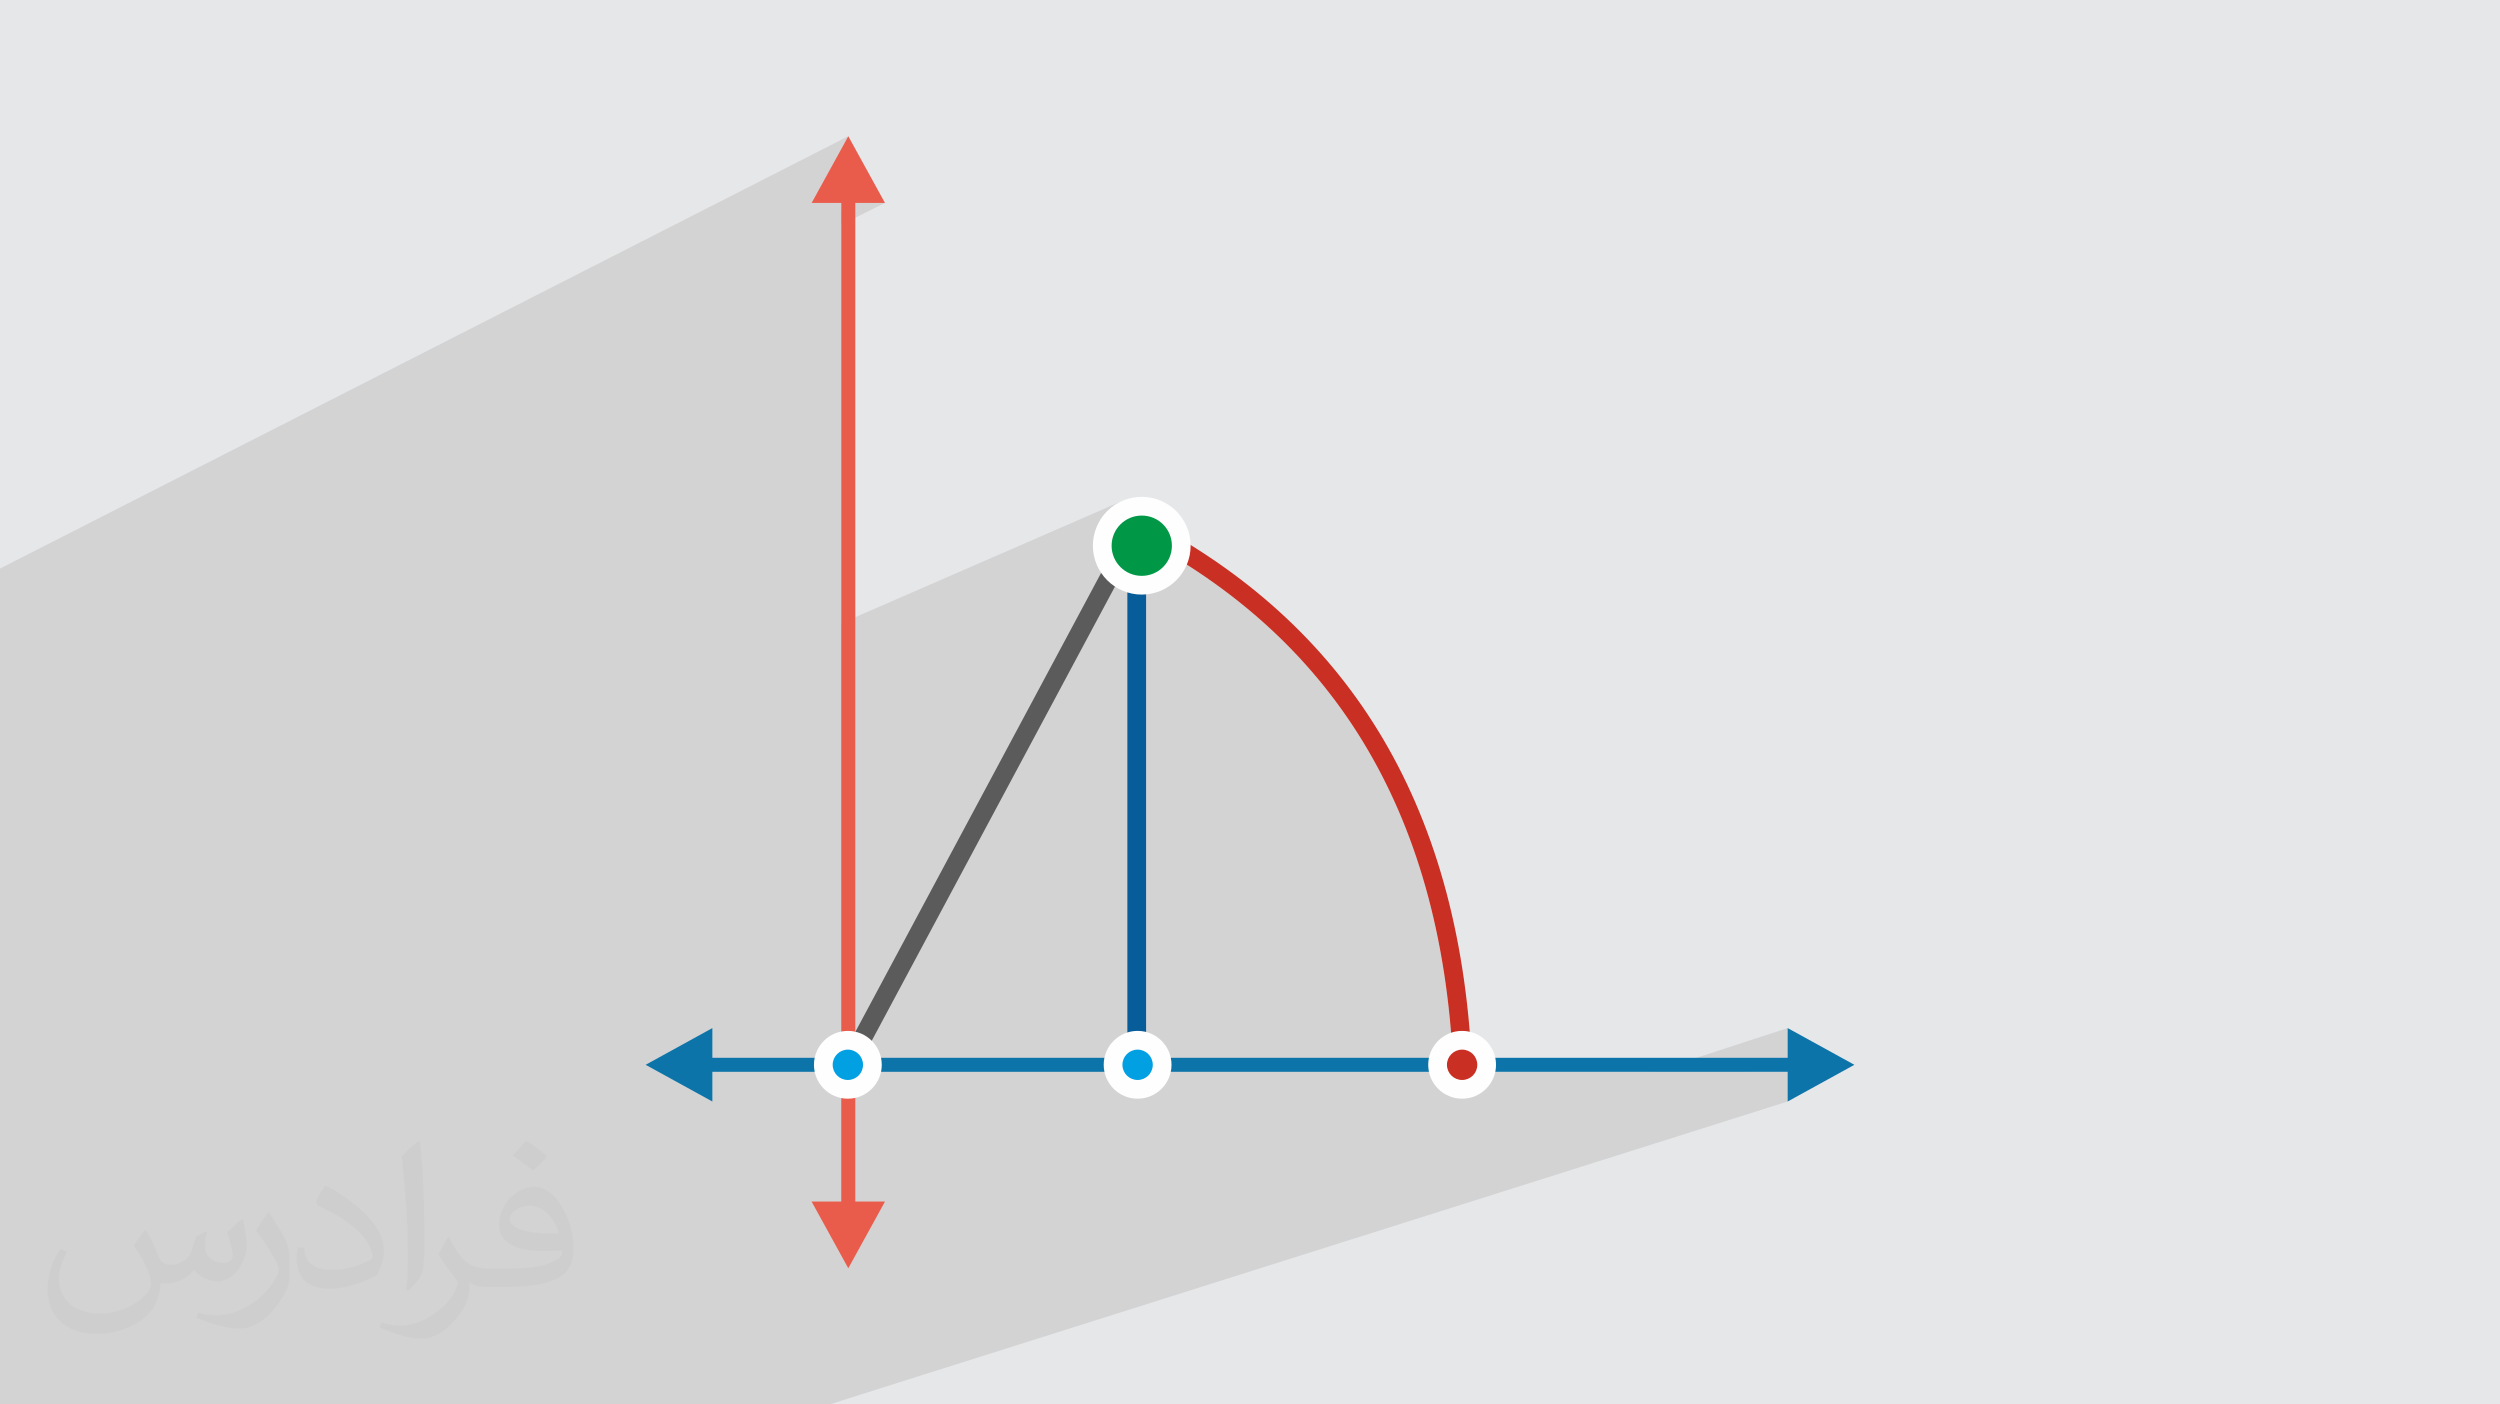 <?xml version="1.0" encoding="UTF-8"?>
<!DOCTYPE svg PUBLIC "-//W3C//DTD SVG 1.0//EN" "http://www.w3.org/TR/2001/REC-SVG-20010904/DTD/svg10.dtd">
<!-- Creator: CorelDRAW -->
<svg xmlns="http://www.w3.org/2000/svg" xml:space="preserve" width="94.192mm" height="52.917mm" version="1.0" style="shape-rendering:geometricPrecision; text-rendering:geometricPrecision; image-rendering:optimizeQuality; fill-rule:evenodd; clip-rule:evenodd"
viewBox="0 0 9404.92 5283.66"
 xmlns:xlink="http://www.w3.org/1999/xlink"
 xmlns:xodm="http://www.corel.com/coreldraw/odm/2003">
 <defs>
  <style type="text/css">
   <![CDATA[
    .fil11 {fill:#C92F23}
    .fil10 {fill:#00A0E3}
    .fil8 {fill:#009846}
    .fil9 {fill:#FEFEFE;fill-rule:nonzero}
    .fil7 {fill:#5B5B5B;fill-rule:nonzero}
    .fil3 {fill:#E95C4B;fill-rule:nonzero}
    .fil5 {fill:#C92F23;fill-rule:nonzero}
    .fil6 {fill:#075D9A;fill-rule:nonzero}
    .fil4 {fill:#0C74A8;fill-rule:nonzero}
    .fil2 {fill:#373435;fill-opacity:0.031}
    .fil1 {fill:#2B2A29;fill-opacity:0.102}
    .fil0 {fill:#E6E7E8}
   ]]>
  </style>
 </defs>
 <g id="Layer_x0020_1">
  <polygon class="fil0" points="-0,0 9404.92,0 9404.92,5283.66 -0,5283.66 "/>
  <polygon class="fil1" points="2674.12,5283.66 2380.89,5283.66 2042.26,5283.66 2024.37,5283.66 1944.27,5283.66 1848.53,5283.66 1848.3,5283.66 1840.49,5283.66 1762.48,5283.66 1720.78,5283.66 1668.98,5283.66 1666.52,5283.66 1644.61,5283.66 1584.14,5283.66 1556.34,5283.66 1540.56,5283.66 1447.63,5283.66 1388.7,5283.66 1354.26,5283.66 980.2,5283.66 962.46,5283.66 961.6,5283.66 886.58,5283.66 860.81,5283.66 794.45,5283.66 790,5283.66 786.1,5283.66 710.07,5283.66 673.3,5283.66 612.83,5283.66 596.91,5283.66 536.44,5283.66 513.31,5283.66 499.14,5283.66 409.73,5283.66 351.38,5283.66 320.52,5283.66 31.93,5283.66 24.25,5283.66 1.46,5283.66 -0,5283.66 -0,5262.67 -0,5230.14 -0,5226.98 -0,5217.86 -0,5202.81 -0,5202.05 -0,5199.57 -0,5159.02 -0,5153.54 -0,5133.68 -0,5129.19 -0,5127.85 -0,5124.39 -0,5091.7 -0,5066.35 -0,5058.96 -0,5034.44 -0,4926.39 -0,4888.25 -0,4768.15 -0,4055.71 -0,4042.79 -0,4024.03 -0,3992.31 -0,3984.14 -0,3952.04 -0,3951.88 -0,3928.17 -0,3928.01 -0,3907.85 -0,3872.95 -0,3855.61 -0,3849.19 -0,3823.81 -0,3815.46 -0,3794.09 -0,3794.03 -0,3786.8 -0,3754.84 -0,3734.57 -0,3734.5 -0,3722.82 -0,2416.99 -0,2368.78 -0,2345.83 -0,2296.97 -0,2138.88 3191.23,512.43 3053.11,763.53 3164.81,763.53 3164.81,789.89 3217.65,763.53 3329.35,763.53 3164.81,845.25 3164.81,2344.7 4223.83,1883.55 4215.69,1887.23 4207.77,1891.3 4200.07,1895.72 4192.61,1900.5 4185.39,1905.63 4178.44,1911.1 4171.76,1916.87 4165.37,1922.96 4165.24,1923.09 4159.15,1929.48 4153.38,1936.16 4147.92,1943.11 4142.79,1950.33 4138.01,1957.79 4136.98,1959.58 4237.38,1916.01 4251.04,1911.01 4265.28,1907.34 4280.04,1905.1 4295.24,1904.33 4310.43,1905.1 4325.19,1907.34 4339.43,1911.01 4353.09,1916.01 4366.08,1922.26 4378.33,1929.71 4389.77,1938.27 4400.33,1947.86 4409.92,1958.42 4418.48,1969.86 4425.93,1982.11 4432.18,1995.1 4437.18,2008.76 4440.85,2023 4443.09,2037.75 4443.86,2052.95 4443.09,2068.15 4440.85,2082.91 4437.18,2097.15 4434.29,2105.05 4443.92,2110.95 4475.13,2130.71 4505.91,2150.86 4536.24,2171.41 4566.12,2192.36 4595.55,2213.7 4624.53,2235.45 4653.06,2257.59 4681.12,2280.14 4708.74,2303.08 4735.9,2326.45 4762.59,2350.21 4788.82,2374.39 4814.59,2398.97 4839.88,2423.97 4864.72,2449.38 4889.08,2475.21 4912.97,2501.46 4936.39,2528.13 4959.32,2555.21 4981.79,2582.73 5003.76,2610.66 5025.26,2639.02 5046.28,2667.81 5066.82,2697.03 5086.86,2726.67 5106.42,2756.76 5125.48,2787.27 5144.09,2818.28 5162.2,2849.74 5179.83,2881.64 5196.95,2913.98 5213.58,2946.77 5229.7,2980.01 5245.32,3013.71 5260.44,3047.85 5275.04,3082.44 5289.14,3117.5 5302.73,3153.02 5315.81,3188.98 5328.37,3225.42 5340.41,3262.31 5351.95,3299.67 5362.95,3337.5 5373.44,3375.79 5383.4,3414.55 5392.85,3453.78 5401.75,3493.48 5410.13,3533.66 5417.99,3574.32 5425.31,3615.45 5432.09,3657.06 5438.33,3699.15 5444.04,3741.73 5449.21,3784.78 5453.83,3828.32 5457.92,3872.36 5458.94,3885.16 5462.54,3883.93 5458.94,3885.25 5461.45,3916.87 5461.76,3921.61 5464.53,3920.67 5481.85,3915.29 5500.46,3913.42 5519.07,3915.29 5536.4,3920.67 5552.08,3929.18 5565.74,3940.45 5577.02,3954.11 5585.52,3969.8 5590.91,3987.12 5592.78,4005.74 5590.91,4024.35 5588.48,4032.16 6220.27,4032.16 6725.05,3867.61 6725.05,3979.32 6560.95,4032.16 6725.05,4032.16 6725.05,4143.86 3119.49,5283.66 2815.38,5283.66 "/>
  <path class="fil2" d="M548.54 4627.69c17.95,27.21 29.6,53.36 40.96,82.43 8.45,16.91 12.93,48.09 52.57,48.09 11.61,0 28.28,-3.42 43.06,-11.61 16.63,-8.73 29.32,-21.94 35.94,-42l15.85 -53.36 38.57 -19.02 2.64 2.64c-5.27,20.09 -6.59,39.36 -6.59,54.43 0,44.63 38.57,61.56 69.22,61.56 17.95,0 34.09,-8.73 34.09,-25.11 0,-21.13 -8.98,-57.06 -20.62,-89.29 17.95,-17.95 35.94,-35.94 56.53,-50.47l3.17 1.6c8.98,38.04 14,75.56 14,100.66 0,24.57 -10.83,51.79 -19.81,69.49 -18.49,34.87 -51.25,62.62 -90.87,62.62 -30.1,0 -63.65,-15.07 -86.66,-43.06l-1.32 0c-21.66,26.96 -55.22,51.25 -108.86,51.25l-16.63 0c-2.64,35.41 -10.29,60.49 -21.94,82.95 -31.95,62.34 -126.81,106.47 -216.1,106.47 -124.17,0 -186.51,-71.59 -186.51,-166.96 0,-58.91 19.27,-113.6 48.88,-152.42l24.29 10.04c-18.49,35.41 -30.91,68.68 -30.91,101.45 0,89.29 72.66,131.83 156.4,131.83 77.68,0 173.83,-49.41 191.28,-106.72 -6.59,-62.62 -30.1,-91.93 -66.04,-148.99 10.83,-19.02 24.83,-38.04 42.28,-58.38l3.17 0 0 0 0 0 -0.02 -0.09zm1432.13 -336.04c26.15,16.39 51.79,35.66 76.87,57.85 -14,19.81 -31.45,37.79 -53.11,53.64 -25.11,-20.34 -50.19,-37.79 -75.84,-56.27 17.42,-19.55 34.62,-38.29 52.04,-55.22l0 0 0 0 0 0 0 0 0 0 0.03 0zm13.47 244.11c-42.28,0 -76.87,27.75 -76.87,48.34 0,44.13 84.53,57.85 185.72,57.31 -12.68,-51.79 -57.06,-105.68 -108.86,-105.68l0.01 0.03zm-94.86 236.19c54.96,0 103.04,-1.6 139.74,-10.83 40.96,-10.29 75.56,-30.91 75.56,-45.17 0,-3.7 0,-8.19 -1.32,-11.89 -22.98,2.11 -49.41,2.11 -72.38,2.11 -74.49,0 -131.55,-16.91 -154.02,-58.66 -5.55,-11.61 -9.51,-24.57 -9.51,-39.36 0,-40.43 17.42,-79.79 48.09,-107 25.61,-22.45 53.89,-36.44 82.67,-36.44 52.04,0 93.51,41.75 122.57,107.54 15.85,35.94 26.68,77.4 26.68,129.72 0,34.87 -9.51,64.19 -31.17,85.85 -40.43,39.11 -114.92,53.89 -229.04,53.89l-51.79 0 0 0 -13.47 0c-28.28,0 -48.62,-5.02 -64.72,-17.42l-2.64 0c0.79,6.59 1.32,12.93 1.32,19.02 0,25.61 -8.45,58.38 -25.61,84.53 -50.72,75.3 -105.68,108.04 -153.24,108.04 -48.09,0 -107,-18.49 -160.11,-42.54l9.51 -18.49c17.17,7.13 40.96,11.89 73.7,11.89 85.85,0 198.66,-82.43 212.66,-163 -3.17,-6.59 -8.98,-15.32 -17.17,-24.57 -25.11,-29.85 -40.96,-54.68 -55.75,-80.83 12.68,-25.11 24.29,-45.17 35.13,-63.4l4.49 -0.53c36.72,74.77 69.99,117.55 144.23,117.55l11.61 0 0 0 53.89 0 0 0 0 0 0 0 0 0 0 0 0.09 0.01zm-371.98 79c6.34,-34.34 6.87,-72.91 6.87,-108.86l0 -53.36c0,-99.6 -12.68,-244.36 -22.98,-338.68 17.95,-19.27 43.06,-42 62.87,-57.31l5.81 1.6c13.47,118.62 16.63,256 16.63,383.06 0,33.3 -1.32,65.79 -4.49,89.55 -1.85,30.1 -19.27,52.83 -56.53,87.7l-8.19 -3.7zm-382.8 -157.19c1.85,46.77 24.83,83.49 105.15,83.49 49.93,0 92.19,-12.93 138.96,-35.13 8.45,-3.7 12.93,-8.73 12.93,-12.93 0,-29.32 -22.45,-68.15 -60.23,-103.55 -36.72,-33.3 -85.34,-62.62 -130.76,-82.18 -15.6,-6.59 -20.62,-13.47 -20.62,-20.09 0,-13.47 17.95,-41.75 32.77,-62.09l5.02 -0.53c52.04,27.21 110.17,67.64 153.24,112.53 39.11,41.47 63.4,83.49 63.4,129.19 0,33.81 -10.29,65.51 -26.96,95.11 -57.06,28.79 -117.83,50.72 -178.06,50.72 -73.17,0 -123.1,-34.34 -123.1,-114.92 0,-8.73 0,-22.19 3.17,-39.64l25.11 0 0 0 0 0 0 0 0 0 0 0 -0.02 0zm-132.37 -132.9l45.45 73.45c16.63,27.21 32.23,56.81 32.23,103.55l0 59.7c0,48.34 -30.91,100.13 -80.83,151.38 -39.11,34.62 -73.7,49.41 -105.68,49.41 -47.55,0 -101.98,-14.79 -164.85,-41.75l7.13 -18.49c19.81,5.27 42.79,9.77 71.06,9.77 90.36,-0.53 182.8,-66.57 225.08,-147.15 5.02,-9.26 6.87,-17.95 6.87,-24.04 0,-9.26 -5.02,-19.55 -8.98,-28.79 -22.98,-43.31 -48.62,-82.95 -76.87,-119.68 14.79,-23.25 29.6,-45.7 45.7,-67.9l3.7 0.53 0 0 0 0 0 0 0 0 0 0 -0.02 0.01z"/>
  <g id="_2124032486592">
   <polygon class="fil3" points="3329.35,4520.13 3191.23,4771.23 3053.11,4520.13 3164.81,4520.13 3164.81,763.53 3053.11,763.53 3191.23,512.43 3329.35,763.53 3217.65,763.53 3217.65,4520.13 "/>
   <polygon class="fil4" points="6725.05,3867.61 6976.15,4005.74 6725.05,4143.86 6725.05,4032.16 2679.87,4032.16 2679.87,4143.86 2428.77,4005.74 2679.87,3867.61 2679.87,3979.32 6725.05,3979.32 "/>
   <path class="fil5" d="M4313.7 1955.78c370.07,194 664.16,455.86 871.77,794.89 207.24,338.4 327.92,753.14 351.58,1253.42l-70.17 3.3c-23.07,-487.98 -140.26,-891.68 -341.39,-1220.11 -200.74,-327.81 -485.55,-581.25 -844.25,-769.29l32.47 -62.21z"/>
   <polygon class="fil6" points="4241.1,4005.74 4241.1,2097.82 4311.55,2097.82 4311.55,4005.74 "/>
   <polygon class="fil7" points="4243.9,2114.34 3222.19,4022.25 3160.27,3989.22 4181.97,2081.31 "/>
   <path class="fil8" d="M4295.24 1904.33c82.09,0 148.62,66.54 148.62,148.62 0,82.09 -66.54,148.62 -148.62,148.62 -82.09,0 -148.62,-66.54 -148.62,-148.62 0,-82.09 66.54,-148.62 148.62,-148.62z"/>
   <path class="fil9" d="M4295.24 1869.1c50.61,0 96.53,20.59 129.86,53.86l0.13 0.13c33.27,33.33 53.86,79.25 53.86,129.86 0,50.6 -20.59,96.53 -53.86,129.86l-0.13 0.13c-33.33,33.27 -79.25,53.86 -129.86,53.86 -50.6,0 -96.53,-20.59 -129.86,-53.86l-0.13 -0.13c-33.27,-33.33 -53.86,-79.26 -53.86,-129.86 0,-50.61 20.59,-96.53 53.86,-129.86l0.13 -0.13c33.33,-33.27 79.26,-53.86 129.86,-53.86zm80.19 103.53c-20.42,-20.43 -48.78,-33.08 -80.19,-33.08 -31.4,0 -59.77,12.65 -80.19,33.08l-0.13 0.13c-20.43,20.42 -33.08,48.78 -33.08,80.19 0,31.4 12.65,59.77 33.08,80.19l0.13 0.13c20.42,20.43 48.79,33.08 80.19,33.08 31.41,0 59.77,-12.65 80.19,-33.08l0.13 -0.13c20.43,-20.42 33.08,-48.79 33.08,-80.19 0,-31.41 -12.65,-59.77 -33.08,-80.19l-0.13 -0.13z"/>
   <path class="fil10" d="M3189.61 3913.42c50.99,0 92.32,41.33 92.32,92.32 0,50.99 -41.33,92.32 -92.32,92.32 -50.99,0 -92.32,-41.33 -92.32,-92.32 0,-50.99 41.33,-92.32 92.32,-92.32z"/>
   <path class="fil9" d="M3189.61 3878.19c35.22,0 67.11,14.29 90.18,37.36 23.08,23.08 37.36,54.97 37.36,90.18 0,35.21 -14.29,67.11 -37.36,90.18 -23.08,23.08 -54.97,37.36 -90.18,37.36 -35.21,0 -67.11,-14.29 -90.18,-37.36 -23.08,-23.08 -37.36,-54.98 -37.36,-90.18 0,-35.22 14.29,-67.11 37.36,-90.18 23.08,-23.08 54.98,-37.36 90.18,-37.36zm40.38 87.17c-10.31,-10.31 -24.6,-16.71 -40.38,-16.71 -15.76,0 -30.06,6.4 -40.38,16.71 -10.31,10.31 -16.71,24.6 -16.71,40.38 0,15.76 6.4,30.06 16.71,40.38 10.31,10.31 24.62,16.71 40.38,16.71 15.78,0 30.06,-6.4 40.38,-16.71 10.31,-10.31 16.71,-24.62 16.71,-40.38 0,-15.78 -6.4,-30.06 -16.71,-40.38z"/>
   <path class="fil10" d="M4279.63 3913.42c50.99,0 92.32,41.33 92.32,92.32 0,50.99 -41.33,92.32 -92.32,92.32 -50.99,0 -92.32,-41.33 -92.32,-92.32 0,-50.99 41.33,-92.32 92.32,-92.32z"/>
   <path class="fil9" d="M4279.63 3878.19c35.22,0 67.11,14.29 90.18,37.36 23.08,23.08 37.36,54.97 37.36,90.18 0,35.21 -14.29,67.11 -37.36,90.18 -23.08,23.08 -54.97,37.36 -90.18,37.36 -35.21,0 -67.11,-14.29 -90.18,-37.36 -23.08,-23.08 -37.36,-54.98 -37.36,-90.18 0,-35.22 14.29,-67.11 37.36,-90.18 23.08,-23.08 54.98,-37.36 90.18,-37.36zm40.38 87.17c-10.31,-10.31 -24.6,-16.71 -40.38,-16.71 -15.76,0 -30.06,6.4 -40.38,16.71 -10.31,10.31 -16.71,24.6 -16.71,40.38 0,15.76 6.4,30.06 16.71,40.38 10.31,10.31 24.62,16.71 40.38,16.71 15.78,0 30.06,-6.4 40.38,-16.71 10.31,-10.31 16.71,-24.62 16.71,-40.38 0,-15.78 -6.4,-30.06 -16.71,-40.38z"/>
   <path class="fil11" d="M5500.46 3913.42c50.99,0 92.32,41.33 92.32,92.32 0,50.99 -41.33,92.32 -92.32,92.32 -50.99,0 -92.32,-41.33 -92.32,-92.32 0,-50.99 41.33,-92.32 92.32,-92.32z"/>
   <path class="fil9" d="M5500.46 3878.19c35.22,0 67.11,14.29 90.18,37.36 23.08,23.08 37.36,54.97 37.36,90.18 0,35.21 -14.29,67.11 -37.36,90.18 -23.08,23.08 -54.97,37.36 -90.18,37.36 -35.21,0 -67.11,-14.29 -90.18,-37.36 -23.08,-23.08 -37.36,-54.98 -37.36,-90.18 0,-35.22 14.29,-67.11 37.36,-90.18 23.08,-23.08 54.98,-37.36 90.18,-37.36zm40.38 87.17c-10.31,-10.31 -24.6,-16.71 -40.38,-16.71 -15.76,0 -30.06,6.4 -40.38,16.71 -10.31,10.31 -16.71,24.6 -16.71,40.38 0,15.76 6.4,30.06 16.71,40.38 10.31,10.31 24.62,16.71 40.38,16.71 15.78,0 30.06,-6.4 40.38,-16.71 10.31,-10.31 16.71,-24.62 16.71,-40.38 0,-15.78 -6.4,-30.06 -16.71,-40.38z"/>
  </g>
 </g>
</svg>
